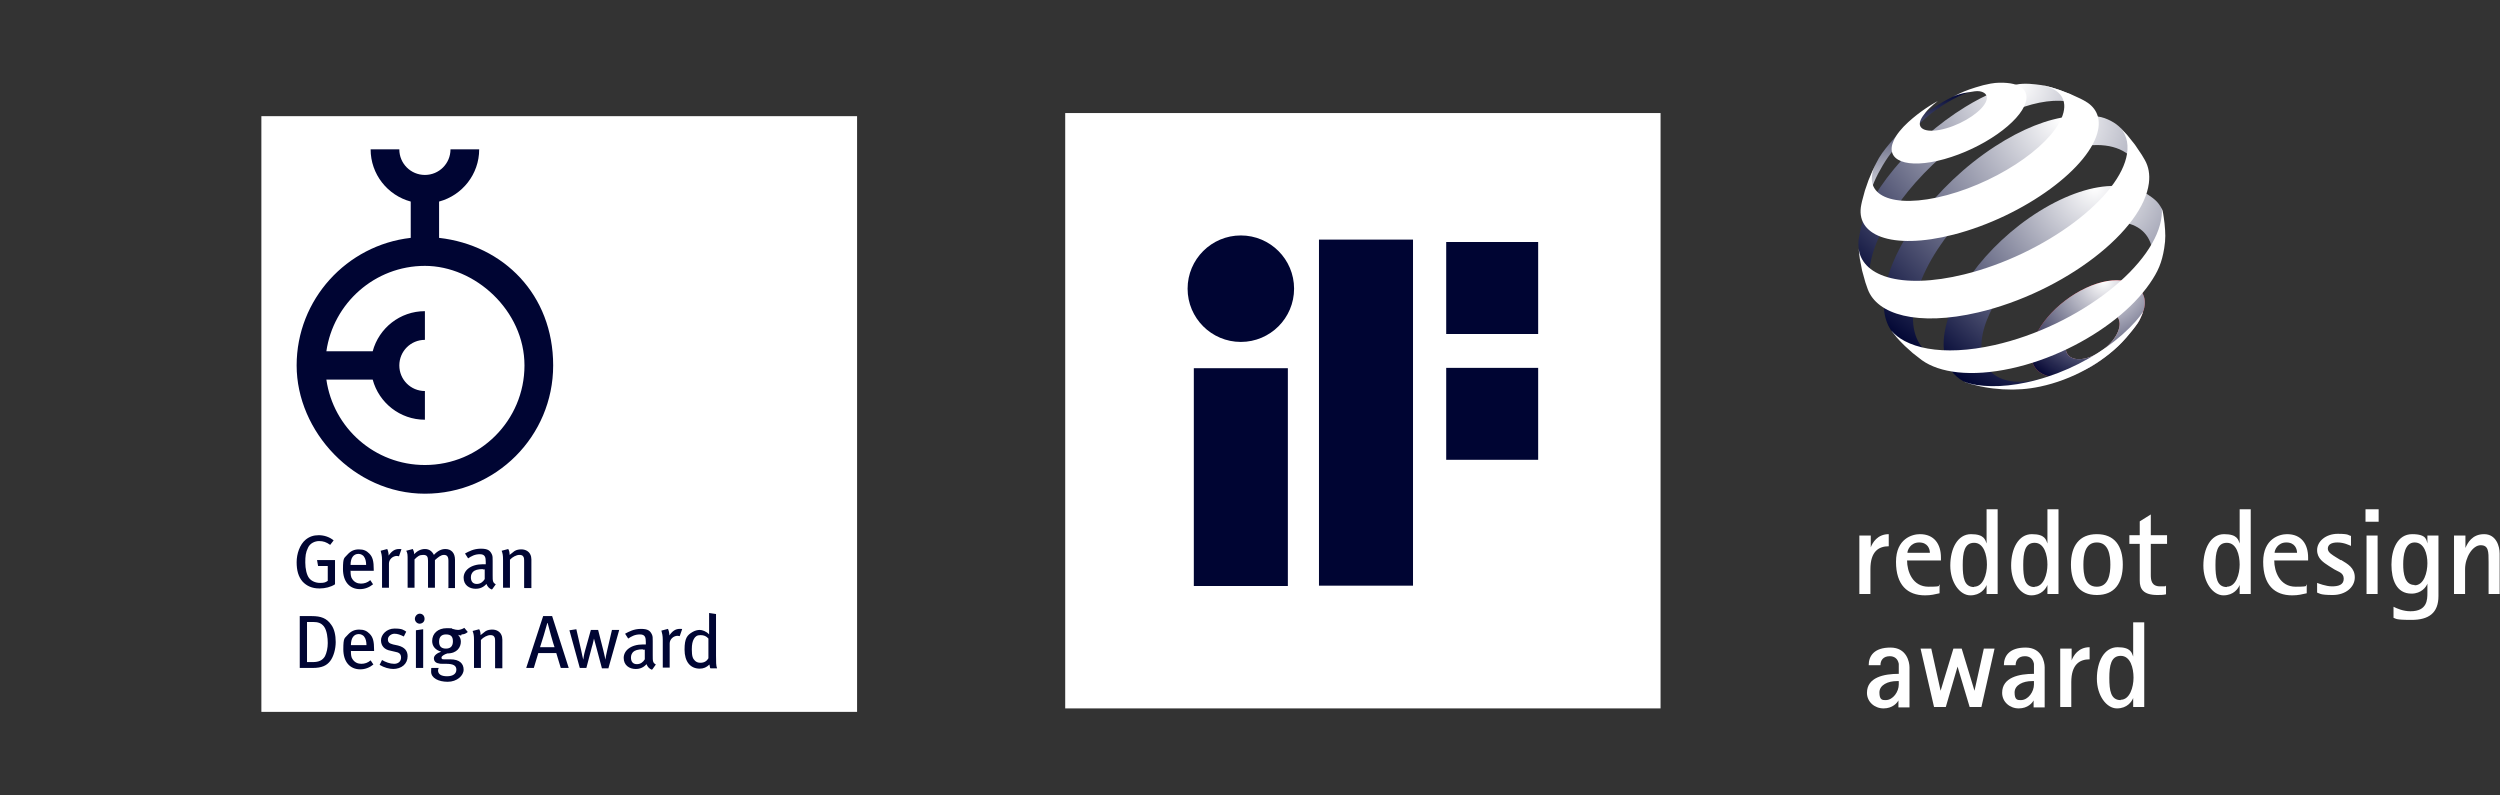 <?xml version="1.0" encoding="UTF-8"?>
<svg id="Ebene_1" xmlns="http://www.w3.org/2000/svg" xmlns:xlink="http://www.w3.org/1999/xlink" viewBox="0 0 723.1 230">
  <rect x="0" y="0" width="723.1" height="230" fill="#333333" stroke="none"/>
  <defs>
    <style>
      .cls-1 {
        fill: none;
      }

      .cls-2, .cls-3 {
        fill: #000533;
      }

      .cls-4 {
        fill: url(#Unbenannter_Verlauf_8);
      }

      .cls-5 {
        fill: url(#Unbenannter_Verlauf_9);
      }

      .cls-3 {
        fill-rule: evenodd;
      }

      .cls-6 {
        clip-path: url(#clippath-1);
      }

      .cls-7 {
        clip-path: url(#clippath-3);
      }

      .cls-8 {
        clip-path: url(#clippath-4);
      }

      .cls-9 {
        clip-path: url(#clippath-2);
      }

      .cls-10 {
        fill: #fff;
      }

      .cls-11 {
        fill: url(#Unbenannter_Verlauf_8-3);
      }

      .cls-12 {
        fill: url(#Unbenannter_Verlauf_8-2);
      }

      .cls-13 {
        fill: url(#Unbenannter_Verlauf_10);
      }

      .cls-14 {
        fill: url(#Unbenannter_Verlauf_11);
      }

      .cls-15 {
        clip-path: url(#clippath);
      }
    </style>
    <radialGradient id="Unbenannter_Verlauf_11" data-name="Unbenannter Verlauf 11" cx="608.621" cy="120.823" fx="608.621" fy="120.823" r="32.105" gradientTransform="translate(0 229.89) scale(1 -1)" gradientUnits="userSpaceOnUse">
      <stop offset="0" stop-color="#fff"/>
      <stop offset="1" stop-color="#d40613"/>
    </radialGradient>
    <clipPath id="clippath">
      <path class="cls-1" d="M620.356,87.041c.121,1.635-.381,3.217-1.457,5.384-.89,1.797-2.379,3.203-3.861,5.028-1.49,1.832-3.269,3.508-5.291,5.066-2.024,1.558-3.821,3.052-6.166,4.093-2.333,1.039-4.452,2.191-6.45,2.43-1.983.235-3.749.092-5.21-.392-1.446-.484-2.592-1.301-3.359-2.421-.756-1.106-1.141-2.509-1.08-4.176.063-1.648.557-3.401,1.394-5.164.83-1.748,2.001-3.508,3.425-5.188,1.418-1.672,3.096-3.269,4.954-4.696,1.856-1.427,3.896-2.693,6.05-3.701,2.161-1.012,4.24-1.672,6.152-2.001,1.924-.331,3.688-.324,5.199.006,1.527.333,2.884.863,3.808,1.838.933.99,1.773,2.276,1.891,3.894M613.083,93.491c-.039-.787-.294-1.431-.725-1.926-.427-.491-1.025-.833-1.749-1.017-.723-.18-1.571-.204-2.504-.061-.929.142-1.941.451-2.999.936-1.056.486-2.057,1.102-2.965,1.799-.907.699-1.722,1.485-2.41,2.305-.69.824-1.245,1.685-1.632,2.539-.39.859-.607,1.709-.611,2.502-.004.798.21,1.464.598,1.987.39.524.958.901,1.667,1.118.712.217,1.56.274,2.505.151.951-.121,1.996-.421,3.09-.912,1.1-.491,2.145-1.129,3.092-1.858.946-.728,1.79-1.549,2.493-2.408.701-.857,1.258-1.749,1.628-2.629.372-.876.561-1.733.521-2.526h0Z"/>
    </clipPath>
    <radialGradient id="Unbenannter_Verlauf_10" data-name="Unbenannter Verlauf 10" cx="-185.851" cy="885.199" fx="-185.851" fy="885.199" r="1.84" gradientTransform="translate(3867.852 -15442.24) scale(17.537)" gradientUnits="userSpaceOnUse">
      <stop offset="0" stop-color="#fff"/>
      <stop offset="1" stop-color="#000533" stop-opacity=".98"/>
    </radialGradient>
    <clipPath id="clippath-1">
      <path class="cls-1" d="M560.708,30.25c-6.045,3.764-9.639,5.745-14.071,11.172-1.777,2.176-2.827,3.427-4.064,5.949-.616,1.256-1.347,3.324-1.347,3.324l-.307,2.323-.478,3.14-.239,2.815-.039.955c.007-.239.022-.484.046-.734.024-.248.053-.502.094-.76.039-.258.086-.519.142-.785.057-.265.12-.537.191-.811.721-2.781,1.95-5.701,3.916-8.977,2.163-3.604,3.812-5.443,6.801-8.365,2.965-2.897,4.939-5.007,8.525-7.636,2.182-1.6,7.502-4.954,10.646-5.383,1.255-.171-2.853.136-4.463.896-2.169,1.025-3.341,1.624-5.353,2.877h0Z"/>
    </clipPath>
    <linearGradient id="Unbenannter_Verlauf_9" data-name="Unbenannter Verlauf 9" x1="-190.766" y1="799.799" x2="-188.927" y2="799.799" gradientTransform="translate(15110.712 3500.168) rotate(90) scale(18.209 18.198)" gradientUnits="userSpaceOnUse">
      <stop offset="0" stop-color="#000533"/>
      <stop offset="1" stop-color="#fff"/>
    </linearGradient>
    <clipPath id="clippath-2">
      <path class="cls-1" d="M604.619,32.695l-2.296-2.386-2.439-2.156-1.233-.964-2.785-1.111c-1.514-.48-3.372-1.17-5.383-1.457-1.922-.274-4.921-.662-7.287-.16-2.331.495-3.891,1.041-6.538,2.171-2.621,1.118-5.379,2.55-8.223,4.295-3.95,2.425-7.724,5.247-11.198,8.289-3.473,3.044-6.672,6.337-9.45,9.704-2.804,3.394-5.202,6.891-7.033,10.303-1.86,3.469-2.642,6.889-3.166,10.04-.101.618-.013,1.198-.053,1.773-.042.578.495,4.235,1.128,6.876.27,1.13.405,1.773.78,2.872.441,1.288,1.38,3.205,1.38,3.205l.464.82,1.036,1.694c-.383-.594-.701-1.24-.958-1.937-.256-.694-.445-1.437-.572-2.23-.123-.787-.184-1.623-.175-2.506.007-.877.081-1.799.224-2.769.5-3.401,1.81-7.057,3.727-10.756,1.884-3.637,4.369-7.345,7.285-10.933,2.89-3.55,6.227-7.014,9.862-10.202,3.633-3.186,7.594-6.129,11.753-8.639,3.366-2.035,6.628-3.646,9.709-4.836,3.124-1.205,6.072-1.987,8.767-2.338,2.741-.359,5.224-.274,7.355.263,2.174.55,3.983,1.569,5.318,3.072h0Z"/>
    </clipPath>
    <radialGradient id="Unbenannter_Verlauf_8" data-name="Unbenannter Verlauf 8" cx="-211.69" cy="860.098" fx="-211.69" fy="860.098" r="1.84" gradientTransform="translate(9138.682 -34755.926) scale(40.413 40.438)" gradientUnits="userSpaceOnUse">
      <stop offset="0" stop-color="#fff"/>
      <stop offset="1" stop-color="#000533"/>
    </radialGradient>
    <clipPath id="clippath-3">
      <path class="cls-1" d="M619.46,50.947l-3.79-10.02-.984-2.193c-1.319-2.22-3.492-3.67-5.973-4.571-2.421-.879-6.742-.828-9.967-.497-3.164.327-6.652,1.229-10.331,2.691-3.628,1.442-7.458,3.44-11.381,5.988-4.367,2.837-8.475,6.117-12.191,9.639-3.718,3.526-7.077,7.323-9.93,11.192-2.879,3.907-5.265,7.919-6.987,11.825-1.755,3.975-2.835,7.872-3.044,11.459-.079,1.356-.031,2.621.136,3.793.169,1.187.462,2.276.868,3.267.41,1.001.938,1.904,1.577,2.702.646.808,1.402,1.508,2.265,2.101l2.978,1.897,2.837,1.514,3.142,1.385,2.813,1.004c-1.354-.425-2.563-1.026-3.607-1.799-1.032-.762-1.906-1.691-2.605-2.778-.69-1.074-1.209-2.301-1.542-3.679-.331-1.361-.478-2.866-.43-4.511.099-3.383,1.021-7.051,2.585-10.787,1.538-3.675,3.709-7.445,6.356-11.106,2.623-3.629,5.736-7.18,9.194-10.462,3.455-3.28,7.292-6.321,11.383-8.929,4.086-2.605,8.076-4.555,11.819-5.854,3.802-1.319,8.791-2.29,11.954-2.268,3.23.022,6.045.749,8.247,2.206,2.253,1.49,2.684,3.997,3.427,7.042l1.183-.252h0Z"/>
    </clipPath>
    <radialGradient id="Unbenannter_Verlauf_8-2" data-name="Unbenannter Verlauf 8" cx="-212.771" cy="859.059" fx="-212.771" fy="859.059" r="1.84" gradientTransform="translate(9771.462 -37034.042) scale(43.123 43.15)" xlink:href="#Unbenannter_Verlauf_8"/>
    <clipPath id="clippath-4">
      <path class="cls-1" d="M622.418,71.644c.263-.734,1.845-1.279,2.053-2.022.208-.745.388-1.497.539-2.25.153-.756.605-4.89.64-5.657-.158-.445-.112-.846-.353-1.301-1.126-2.134-2.279-2.945-4.141-4.196-2.134-1.433-6.225-2.371-9.374-2.436-3.092-.064-6.588.524-10.307,1.753-3.668,1.212-7.577,3.056-11.567,5.533-3.962,2.46-7.658,5.329-10.975,8.429-3.32,3.1-6.28,6.45-8.753,9.869-2.489,3.446-4.5,6.983-5.881,10.423-1.402,3.49-2.167,6.902-2.125,10.029.028,1.963.37,3.701.992,5.21.635,1.525,1.556,2.813,2.735,3.85,1.196,1.049,2.618,1.898,4.336,2.288,1.77.401,3.525.692,5.771.791l.469-.013,3.326-.212,3.254-.412,1.611-.283,2.973-.664,2.873-.819.785-.258,2.61-.951.557-.224c-3.011,1.236-5.854,1.966-8.423,2.215-2.54.243-4.805.015-6.703-.659-1.875-.664-3.385-1.759-4.452-3.254-1.052-1.475-1.672-3.342-1.777-5.574-.12-2.504.416-5.241,1.479-8.044,1.049-2.774,2.616-5.627,4.588-8.405,1.957-2.761,4.323-5.464,6.987-7.956,2.666-2.491,5.644-4.787,8.843-6.737,3.216-1.959,6.367-3.396,9.323-4.314,2.987-.927,5.791-1.33,8.263-1.205,2.507.129,4.685.798,6.37,2.02,1.713,1.24,2.921,3.05,3.453,5.432h0Z"/>
    </clipPath>
    <radialGradient id="Unbenannter_Verlauf_8-3" data-name="Unbenannter Verlauf 8" cx="-209.512" cy="862.247" fx="-209.512" fy="862.247" r="1.84" gradientTransform="translate(8313.442 -31686.026) scale(36.788 36.811)" xlink:href="#Unbenannter_Verlauf_8"/>
  </defs>
  <g id="Ebene_1-2" data-name="Ebene_1">
    <g>
      <g>
        <rect class="cls-10" x="308.1" y="32.7" width="172.2" height="172.2"/>
        <path class="cls-3" d="M408.7,69.3h-27.2v100.1h27.2s0-100.1,0-100.1ZM444.9,96.6h-26.6v-26.6h26.6v26.6ZM444.9,133h-26.6v-26.6h26.6v26.6ZM372.5,169.5h-27.2v-63h27.2v63ZM374.3,83.5c0,8.5-6.9,15.4-15.4,15.4s-15.4-6.9-15.4-15.4,6.9-15.4,15.4-15.4,15.4,6.9,15.4,15.4Z"/>
      </g>
      <g id="German_Design_Award">
        <rect class="cls-10" x="75.6" y="33.6" width="172.3" height="172.3"/>
        <path class="cls-2" d="M127,68.8v-10.5c6.7-1.8,11.6-7.9,11.6-15.1h-8.3c0,4.1-3.3,7.4-7.4,7.4s-7.4-3.3-7.4-7.4h-8.3c0,7.2,4.9,13.3,11.6,15.1v10.5c-18.5,2.1-33,17.8-33,36.9s16.6,37.1,37.1,37.1,37.1-16.6,37.1-37.1-14.4-34.8-33-36.9ZM122.9,134.5c-14.5,0-26.5-10.7-28.5-24.7h13.4c1.8,6.7,7.9,11.6,15.1,11.6v-8.3c-4.1,0-7.4-3.3-7.4-7.4s3.3-7.4,7.4-7.4v-8.3c-7.2,0-13.3,4.9-15.1,11.6h-13.4c2-13.9,14-24.7,28.5-24.7,14.5,0,28.8,12.9,28.8,28.8s-12.9,28.8-28.8,28.8Z"/>
        <path class="cls-2" d="M92.3,170.2c-2,0-3.6-.7-4.8-2-1.2-1.4-1.7-3.2-1.7-5.6s.9-5.1,2.6-6.5c1.1-.9,2.3-1.3,3.8-1.3s3.1.5,4.3,1.5l-1,1.3c-1.1-.8-2-1.1-3.2-1.1s-2.6.6-3.2,1.9c-.7,1.4-.8,2.5-.8,4.3s.4,3.6,1.1,4.5,1.9,1.4,3.2,1.4,1.6-.2,2.2-.6v-4.3h-2.8l-.3-1.7h5.2v7c-1.2.8-2.9,1.2-4.4,1.2l-.2 0ZM101.4,165v.3c0,.9.1,1.7.5,2.2.6.9,1.5,1.3,2.5,1.3s1.9-.3,2.7-1l.8,1.2c-1.1.9-2.4,1.4-3.8,1.4-3,0-4.9-2.2-4.9-5.8s.4-3.1,1.3-4.2c.9-1,1.9-1.5,3.3-1.5s2.2.4,3,1.2c1,1,1.3,2.2,1.3,4.7v.3h-6.6l-.1-.1ZM105.3,161c-.3-.4-.9-.8-1.6-.8-1.5,0-2.3,1.2-2.3,3.2h4.5c0-1-.2-1.9-.7-2.5l.1.1ZM115.4,160.9c-.2,0-.3-.1-.6-.1-1.2,0-2.3,1-2.3,2.2v7h-2v-8c0-1.3-.2-2-.4-2.7l1.9-.5c.2.4.4,1.1.4,1.7v.2c.9-1.3,1.8-1.9,3-1.9s.5,0,.7.1l-.7,2ZM129.7,170v-7.8c0-1.2-.4-1.7-1.3-1.7s-1.7.7-2.6,1.5v8h-2v-7.8c0-1.2-.3-1.7-1.4-1.7s-1.6.4-2.5,1.3v8.2h-2v-8c0-1.5,0-2-.4-2.7l1.9-.5c.2.4.4.9.4,1.5.9-1,2-1.5,3.1-1.5s2,.5,2.6,1.7c1.1-1.2,2.2-1.7,3.3-1.7,1.7,0,2.8,1.1,2.8,3.1v8.2h-2l.1-.1ZM142.2,170.5c-.7-.3-1.2-.8-1.5-1.6-.3.3-1.2,1.4-3.1,1.4s-3.5-1.1-3.5-3.2,2-3.9,5.6-3.9.5,0,.8,0v-.7c0-1.3-.2-2.2-1.7-2.2s-2.5.6-3.4,1.2l-.9-1.4c1.1-.6,2.5-1.4,4.6-1.4s2.7.6,3.2,1.7c.2.5.2.8.2,1.9v4.1c0,1.6,0,2.1.9,2.6l-1,1.4-.2.1ZM139.7,164.6c-1.5,0-2.4.3-2.9.8-.4.5-.6.9-.6,1.6,0,1.2.6,1.9,1.7,1.9s1.8-.6,2.3-1.4v-2.8h-.6l.1-.1ZM151.6,170v-7.4c0-1,0-1.3-.3-1.7-.2-.3-.6-.4-1.1-.4-.8,0-2,.6-2.7,1.4v8.1h-2v-8.1c0-1.3-.1-1.8-.4-2.6l1.9-.5c.3.5.4,1,.4,1.7.6-.5,1-.8,1.4-1.1.6-.4,1.4-.5,2-.5,1.2,0,2.2.6,2.6,1.5.2.4.3.9.3,1.4v8.3h-2l-.1-.1ZM95.5,191.2c-1,1.3-2.4,2-5.1,2h-3.7v-15h3.5c2.6,0,4.3.6,5.6,2.5.9,1.2,1.3,3,1.3,5s-.6,4.2-1.6,5.5ZM93.7,181.2c-.8-1-1.7-1.3-3.2-1.3h-1.7v11.6h1.7c1.7,0,2.8-.5,3.5-1.7.5-1,.8-2.4.8-3.8s-.2-3.6-1.1-4.8ZM101.5,188.2v.3c0,.9.1,1.7.5,2.2.6.9,1.5,1.3,2.5,1.3s1.9-.3,2.7-1l.8,1.2c-1.1.9-2.4,1.4-3.8,1.4-3,0-4.9-2.2-4.9-5.8s.4-3.1,1.3-4.2c.9-1,1.9-1.5,3.3-1.5s2.2.4,3,1.2c1,1,1.3,2.2,1.3,4.7v.3h-6.6l-.1-.1ZM105.4,184.2c-.3-.4-.9-.8-1.6-.8-1.5,0-2.3,1.2-2.3,3.2h4.5c0-1-.2-1.9-.7-2.5l.1.1ZM113.9,193.5c-1.3,0-2.8-.4-4.1-1.2l.7-1.4c1,.6,2.3,1.1,3.5,1.1s2-.7,2-1.8-.6-1.5-1.8-1.7l-1.3-.3c-1.7-.3-2.7-1.4-2.7-3s1.6-3.4,3.9-3.4,2.6.4,3.4.9l-.7,1.4c-1-.5-1.8-.8-2.7-.8s-1.9.7-1.9,1.6.4,1.2,1.5,1.5l1.4.3c2,.5,2.8,1.6,2.8,3.1,0,2.2-1.7,3.7-4.3,3.7l.3-0ZM121.4,180.4c-.8,0-1.4-.7-1.4-1.4s.6-1.5,1.4-1.5,1.4.6,1.4,1.5-.7,1.4-1.5,1.4h.1ZM120.3,193.2v-10.9l2.1-.3v11.2h-2.1ZM133.4,183.8c-.3,0-.4,0-.9-.2.6.7.8,1.3.8,2,0,1.6-1.1,3.4-3.9,3.4-.7.2-1.7.7-1.7,1.2s.3.5.8.5h1.7c2.8,0,3.9,1.3,3.9,3s-1.9,3.5-4.6,3.5-4.8-1.1-4.8-2.9,0-.8.2-1.1h2s-.2.4-.2.7c0,1.1.9,1.7,2.6,1.7,1.7,0,2.7-.7,2.7-1.9s-.9-1.7-3-1.7-1.6,0-2-.1c-1-.1-1.5-.7-1.5-1.5s.9-1.5,2.1-1.9c-1.7-.5-2.6-1.6-2.6-3.1,0-2.2,1.7-3.7,4.2-3.7s1,0,1.7.2c.6.2,1.2.3,1.6.3s1.2-.2,1.8-.6l1,1.2c-.6.5-1.1.7-1.8.7l-.1.3ZM129,183.5c-1.3,0-2,.7-2,2.1s.7,2,2,2,2-.7,2-2.1-.6-2-2-2ZM143.2,193.2v-7.4c0-1,0-1.3-.3-1.7-.2-.3-.6-.4-1.1-.4-.8,0-2,.6-2.7,1.4v8.1h-2v-8.1c0-1.3-.1-1.8-.4-2.6l1.9-.5c.3.5.4,1,.4,1.7.6-.5,1-.8,1.4-1.1.6-.4,1.4-.5,2-.5,1.2,0,2.2.6,2.6,1.5.2.4.3.9.3,1.4v8.3h-2l-.1-.1ZM162.2,193.2l-1.3-4.3h-5.2l-1.3,4.3h-2.2l4.9-15h2.6l4.8,15h-2.4.1ZM158.4,180.2h-.1c-.2.9-1.8,6.2-2.1,7h4.2c-.3-.7-1.8-6.1-2-7h0ZM176,193.3h-1.9l-1.6-6c-.2-.8-.7-2.6-.7-2.6h0s-.4,1.9-.6,2.4l-1.6,6.1h-1.9l-3-10.9,2-.3,1.4,6.1c.2,1.1.6,2.7.6,2.7h0s.2-1.5.5-2.5l1.7-6.1h2.1l1.5,5.9c.3,1.2.6,2.6.6,2.7h0c0-.1.3-1.9.5-2.6l1.4-6h2.1l-3.1,11v.1ZM188.5,193.7c-.7-.3-1.2-.8-1.5-1.6-.3.3-1.2,1.4-3.1,1.4s-3.5-1.1-3.5-3.2,2-3.9,5.6-3.9.5,0,.8,0v-.7c0-1.3-.2-2.2-1.7-2.2s-2.5.6-3.4,1.2l-.9-1.4c1.1-.6,2.5-1.4,4.6-1.4s2.7.6,3.2,1.7c.2.5.2.8.2,1.9v4.1c0,1.6,0,2.1.9,2.6l-1,1.4-.2.1ZM186,187.8c-1.5,0-2.4.3-2.9.8-.4.5-.6.9-.6,1.6,0,1.2.6,1.9,1.7,1.9s1.8-.6,2.3-1.4v-2.8h-.6l.1-.1ZM196.6,184c-.2,0-.3-.1-.6-.1-1.2,0-2.3,1-2.3,2.2v7h-2v-8c0-1.3-.2-2-.4-2.7l1.9-.5c.2.4.4,1.1.4,1.7v.2c.9-1.3,1.8-1.9,3-1.9s.5,0,.7.1l-.7,2h0ZM205.4,193.2c-.1-.3-.1-.5-.2-1-.8.8-1.7,1.2-2.8,1.2-2.8,0-4.4-2.1-4.4-5.5s.8-4.2,2.3-5.1c.7-.4,1.4-.6,2.1-.6s1.9.4,2.7,1.3v-6.2l2,.3v12c0,1.8,0,3,.3,3.7h-1.9l-.1-.1ZM204.9,184.7c-.6-.7-1.3-1-2.3-1s-1.5.4-1.9,1.1c-.4.7-.6,1.6-.6,3,0,2.1.3,2.7.9,3.3.4.4.9.6,1.6.6,1.2,0,1.9-.6,2.3-1.3v-5.7Z"/>
      </g>
      <g>
        <path class="cls-10" d="M592.2,169.2h0c-.4,1-1.7,3-4.7,3s-5.8-3.7-5.8-8.6,2.1-9.1,6-9.1,4.1,1.7,4.5,2.7h0v-9.9h3.2v24.5h-3.2v-2.6 0ZM588.5,169.7c2.6,0,3.7-3.6,3.7-6.4s-.9-6.3-3.7-6.3-3.3,2.8-3.3,6.4.4,6.4,3.3,6.4v-.1ZM599,163.3c0-5.4,2.4-8.8,7.5-8.8s7.5,3.4,7.5,8.8-2.4,8.8-7.5,8.8-7.5-3.5-7.5-8.8ZM606.5,169.7c3.4,0,3.9-3.7,3.9-6.4s-.5-6.4-3.9-6.4-3.9,3.6-3.9,6.4.4,6.4,3.9,6.4ZM626.5,171.9c-.8.2-1.7.2-2.5.2-4.1,0-5.1-1.8-5.1-4.1v-10.7h-3v-2.5h3v-4l3.2-2v6h4.7v2.5h-4.7v9c0,1.5.2,3.3,2.7,3.3s1.2-.1,1.7-.2v2.5h-0Z"/>
        <path class="cls-10" d="M537.9,154.9h3.2v3.4h0c.5-1.3,1.9-3.8,5.2-3.8v3.5c-2.9,0-5.3,1.5-5.3,6.6v7.2h-3.2v-16.9h.1ZM561,171.6c-1.4.3-2.4.6-4.2.6-5.1,0-8.4-3-8.4-9.7s4.7-8,6.9-8c4.1,0,6.1,2.8,6.1,6.8v.8h-9.8c0,3.2,1.6,7.6,6.2,7.6s2.4-.4,3.2-.6v2.5-0ZM558.2,159.9c0-1.1-.6-3-3.1-3s-3.4,2.2-3.4,3h6.5ZM574.6,169.2h0c-.4,1-1.7,3-4.7,3s-5.8-3.7-5.8-8.6,2.1-9.1,6-9.1,4.1,1.7,4.5,2.7h0v-9.9h3.2v24.5h-3.2v-2.6 0ZM571,169.7c2.6,0,3.7-3.6,3.7-6.4s-.9-6.3-3.7-6.3-3.3,2.8-3.3,6.4.4,6.4,3.3,6.4v-.1ZM647.8,169.2h0c-.4,1-1.7,3-4.7,3s-5.8-3.7-5.8-8.6,2.1-9.1,6-9.1,4.1,1.7,4.5,2.7h0v-9.9h3.2v24.5h-3.2v-2.6 0ZM644.1,169.7c2.6,0,3.7-3.6,3.7-6.4s-.9-6.3-3.7-6.3-3.3,2.8-3.3,6.4.4,6.4,3.3,6.4v-.1ZM667.2,171.6c-1.4.3-2.4.6-4.2.6-5.1,0-8.4-3-8.4-9.7s4.7-8,6.9-8c4.1,0,6.1,2.8,6.1,6.8v.8h-9.8c0,3.2,1.6,7.6,6.2,7.6s2.4-.4,3.2-.6v2.5-0ZM664.4,159.9c0-1.1-.6-3-3.1-3s-3.4,2.2-3.4,3h6.5ZM677.2,162c1.8,1.1,3.9,2.2,3.9,5s-2.6,5.1-6.4,5.1-3.8-.5-4.5-.7v-2.8c.3.1,2.5,1,4.3,1s3.4-.4,3.4-2.2-1.6-2-2.7-2.7l-1.6-1c-1.5-1-3.4-2.1-3.4-4.6s2.5-4.7,6-4.7,3,.5,3.8.6v2.9c-.5-.2-2-1-3.9-1s-2.8.7-2.8,1.8,1.3,1.8,2.4,2.5l1.3.8.2-0ZM684.2,147.3h3.8v3.6h-3.8v-3.6ZM684.5,154.9h3.2v16.9h-3.2v-16.9ZM705.3,172.4c0,4.9-2.8,6.9-7.8,6.9s-4.4-.4-5.2-.6v-3.2c1,.5,2.8,1.3,4.9,1.3,4.9,0,4.9-3.4,4.9-5.4v-2.6h0c-.3.9-1.7,2.9-4.6,2.9-4.4,0-5.8-4.1-5.8-8.4s1.7-8.8,6-8.8,4.1,1.8,4.4,2.7h0v-2.3h3.2v17.6l-0-.1ZM698.4,169.3c2.7,0,3.7-3.7,3.7-6.4s-.9-6-3.7-6-3.3,3.7-3.3,6.3.4,6,3.3,6v.1ZM709.9,154.9h3.2v3.6h0c.6-1.4,1.9-4,5.4-4s4.5,3.5,4.5,5.6v11.7h-3.2v-9.2c0-3.1,0-4.9-2.3-4.9s-4.5,3.5-4.5,6.9v7.2h-3.2v-16.9l.1-0ZM549.076,202.365l.124.035h0c-.4.9-1.8,2.5-4.4,2.5s-4.8-1.9-4.8-4.5c0-4.5,4.9-5.5,9.2-5.5v-2.9c-.3-1.6-1.4-2.2-2.6-2.2-1.9,0-2.7,1.2-2.7,2.6h-3.4c0-2.7,1.6-5.1,6.3-5.1s5.5,4.2,5.5,5.7v11.6h-3.2v-2.1l-.024-.135ZM548.6,197c-2.5,0-5,1.1-5,3.3s.9,2.2,1.8,2.2c2.2,0,3.8-2.5,3.8-4.5v-1h-.6ZM555.5,187.6h3.1l2.7,12.2h0l3.7-12.2h2.4l3.7,12.2h0l2.7-12.2h3.1l-3.8,16.9h-3.4l-3.5-11.7h0l-3.4,11.7h-3.4l-3.9-16.9h0ZM588.3,202.4h0c-.4.9-1.8,2.5-4.4,2.5s-4.8-1.9-4.8-4.5c0-4.5,4.9-5.5,9.2-5.5v-2.9c-.3-1.6-1.4-2.2-2.6-2.2-1.9,0-2.7,1.2-2.7,2.6h-3.4c0-2.7,1.6-5.1,6.3-5.1s5.5,4.2,5.5,5.7v11.6h-3.2v-2.1l.1-.1ZM587.7,197c-2.5,0-5,1.1-5,3.3s.9,2.2,1.8,2.2c2.2,0,3.8-2.5,3.8-4.5v-1h-.6ZM596,187.6h3.2v3.4h0c.5-1.3,1.9-3.8,5.2-3.8v3.5c-2.9,0-5.3,1.5-5.3,6.6v7.2h-3.2v-16.9h.1ZM617,201.9h0c-.4,1-1.7,3-4.7,3s-5.8-3.7-5.8-8.6,2.1-9.1,6-9.1,4.1,1.7,4.5,2.7h0v-9.9h3.2v24.5h-3.2v-2.6 0ZM613.4,202.4c2.6,0,3.7-3.6,3.7-6.4s-.9-6.3-3.7-6.3-3.3,2.8-3.3,6.4.4,6.4,3.3,6.4v-.1Z"/>
      </g>
    </g>
  </g>
  <g>
    <g>
      <path class="cls-14" d="M620.356,87.041c.121,1.635-.381,3.217-1.457,5.384-.89,1.797-2.379,3.203-3.861,5.028-1.49,1.832-3.269,3.508-5.291,5.066-2.024,1.558-3.821,3.052-6.166,4.093-2.333,1.039-4.452,2.191-6.45,2.43-1.983.235-3.749.092-5.21-.392-1.446-.484-2.592-1.301-3.359-2.421-.756-1.106-1.141-2.509-1.08-4.176.063-1.648.557-3.401,1.394-5.164.83-1.748,2.001-3.508,3.425-5.188,1.418-1.672,3.096-3.269,4.954-4.696,1.856-1.428,3.896-2.693,6.05-3.701,2.161-1.012,4.24-1.672,6.152-2.001,1.924-.331,3.688-.324,5.199.006,1.527.333,2.884.863,3.808,1.838.933.99,1.773,2.276,1.891,3.894M613.083,93.491c-.039-.787-.294-1.431-.725-1.926-.427-.491-1.025-.833-1.749-1.017-.723-.18-1.571-.204-2.504-.061-.929.142-1.941.451-2.999.936-1.056.486-2.057,1.102-2.965,1.799-.907.699-1.722,1.485-2.41,2.305-.69.824-1.245,1.685-1.632,2.539-.39.859-.607,1.709-.611,2.502-.004.798.21,1.464.598,1.987.39.524.958.901,1.667,1.118.712.217,1.56.274,2.505.151.951-.121,1.996-.421,3.09-.912,1.1-.491,2.145-1.13,3.092-1.858.946-.728,1.79-1.549,2.493-2.408.701-.857,1.258-1.749,1.628-2.629.372-.876.561-1.733.521-2.526l0.0 0Z"/>
      <g class="cls-15">
        <rect class="cls-13" x="587.422" y="80.973" width="33.055" height="28.306"/>
      </g>
    </g>
    <g class="cls-6">
      <rect class="cls-5" x="540.164" y="26.306" width="31.615" height="33.622"/>
    </g>
    <g class="cls-9">
      <rect class="cls-4" x="537.489" y="23.959" width="67.13" height="62.546"/>
    </g>
    <g class="cls-7">
      <rect class="cls-12" x="544.803" y="33.283" width="74.657" height="70.84"/>
    </g>
    <g class="cls-8">
      <rect class="cls-11" x="562.132" y="53.719" width="63.519" height="58.241"/>
    </g>
    <path class="cls-10" d="M585.907,29.654c-.43,1.42-1.404,2.949-2.802,4.498-1.411,1.564-3.252,3.144-5.395,4.643-2.154,1.507-4.601,2.929-7.207,4.168-2.609,1.24-5.359,2.288-8.116,3.059-2.741.763-5.213,1.174-7.333,1.26-2.097.088-3.839-.143-5.151-.655-1.295-.504-2.169-1.282-2.55-2.299-.377-1.004-.272-2.241.377-3.677.193-.432.434-.872.716-1.315.278-.443.598-.889.955-1.336.355-.445.745-.892,1.17-1.339.423-.445.879-.89,1.367-1.334l1.308-1.146,1.286-1.041,1.22-.918,1.22-.854,1.199-.784,1.164-.708,1.152-.655s-2.336,1.792-3.49,3.251c-.644.817-1.172,1.534-1.47,2.231-.302.701-.327,1.297-.114,1.773.215.482.671.841,1.332,1.065.666.224,1.538.313,2.577.25,1.043-.064,2.253-.283,3.591-.668,1.341-.384,2.678-.9,3.946-1.501,1.267-.602,2.46-1.288,3.517-2.014,1.054-.725,1.968-1.488,2.682-2.246.708-.756,1.22-1.503,1.464-2.198.245-.694.21-1.271-.066-1.722-.272-.447-.78-.773-1.479-.962-.694-.188-1.553-.143-2.57.05-.995.188-2.158.272-3.444.655-.831.245-1.304.429-2.103.795,2.436-1.262,3.885-1.858,6.503-2.68,1.691-.532,2.85-.841,4.404-1.12,1.81-.322,3.335-.3,4.709-.186,1.382.116,2.551.405,3.466.865.92.462,1.578,1.096,1.922,1.893.351.806.379,1.777.042,2.903M619.871,90.191s.035-.07.011-.035c-.677,1.019-1.339,1.847-2.145,2.761-2.333,2.638-5.208,5.18-8.491,7.505-3.302,2.338-6.99,4.443-10.914,6.188-3.92,1.746-8.048,3.122-12.217,4.008-1.818.388-3.574.668-5.258.844-1.678.178-3.282.252-4.807.232-1.514-.022-2.945-.136-4.288-.342-1.332-.202-2.675-.581-3.705-.984l.399.193,1.455.489s1.76.467,2.899.703c1.117.232,1.755.338,2.888.499.294.04.762.099.762.099l2.723.247,2.678.075.548-.004,2.505-.107c.408-.029.824-.066,1.244-.114.421-.044.848-.099,1.279-.162.432-.061.87-.131,1.312-.21.441-.077.889-.166,1.339-.261,2.292-.482,4.57-1.157,6.781-1.989,2.217-.831,4.362-1.821,6.398-2.93,2.033-1.111,3.95-2.342,5.708-3.659,1.753-1.312,3.346-2.706,4.741-4.152l1.35-1.466s1.006-1.168,1.613-1.943c.219-.276.548-.712.548-.712,0,0,.99-1.273,1.497-2.169.543-.968,1.146-2.607,1.146-2.607M595.938,26.107s-1.472-.513-2.428-.789c-.666-.191-1.718-.449-1.718-.449-.348-.088-.609-.138-1.074-.206l1.074.289c.725.204,1.38.456,1.968.754.874.445,1.593.993,2.136,1.645.545.657.912,1.416,1.076,2.279.169.868.131,1.84-.136,2.908-.515,2.07-1.829,4.305-3.782,6.571-1.979,2.299-4.599,4.623-7.678,6.825-3.105,2.219-6.65,4.303-10.445,6.109-3.793,1.805-7.803,3.317-11.814,4.397-3.981,1.071-7.562,1.606-10.613,1.659-3.011.053-5.493-.362-7.34-1.183-1.818-.809-3.017-2.011-3.508-3.545-.476-1.486-.289-3.287.642-5.349,0,0,.074-.162.039-.086l.164-.418-.982,2.066-1.072,2.535-1.043,2.997-.835,3.098-.204.935c-.46,2.193-.177,4.1.782,5.671.975,1.602,2.649,2.849,4.941,3.683,2.336.85,5.307,1.266,8.813,1.185,3.561-.083,7.656-.675,12.169-1.838,5.046-1.301,10.086-3.177,14.851-5.447,4.759-2.27,9.2-4.912,13.059-7.739,3.823-2.8,7.046-5.76,9.441-8.694,2.355-2.884,3.896-5.728,4.421-8.361.201-.997.248-1.926.151-2.789-.094-.852-.327-1.635-.686-2.351-.361-.71-.841-1.348-1.437-1.919-.594-.567-1.299-1.063-2.104-1.49l-1.017-.528-2.883-1.324-2.925-1.1M615.353,39.139l-.276-.316-1.806-1.898v.009c.287.331.548.668.78,1.032.373.591.675,1.225.892,1.906.219.682.357,1.409.405,2.18.048.774.007,1.593-.131,2.456-.486,3.072-2.138,6.383-4.733,9.735-2.647,3.416-6.256,6.852-10.572,10.092-4.362,3.276-9.402,6.319-14.831,8.911-5.43,2.592-11.188,4.704-16.959,6.122-4.61,1.135-8.839,1.731-12.59,1.841-3.696.11-6.908-.252-9.555-1.028-2.601-.763-4.649-1.924-6.076-3.425-1.275-1.339-2.042-2.949-2.285-4.788,0,0-.031-.184-.007,0l.191,1.93.136.964.664,3.427.946,3.4.69,1.987c.682,1.819,1.902,3.39,3.615,4.667,1.74,1.301,3.99,2.294,6.692,2.932,2.748.649,5.957.933,9.564.802,3.653-.132,7.7-.69,12.062-1.714,6.124-1.437,12.222-3.641,17.963-6.385,5.736-2.743,11.048-5.993,15.625-9.512,4.525-3.479,8.289-7.185,11.019-10.89,2.677-3.628,4.34-7.226,4.766-10.581.083-.651.116-1.277.107-1.884-.011-.603-.07-1.187-.169-1.744s-.243-1.091-.429-1.602c-.18-.511-.405-.997-.668-1.464l-.883-1.496-1.974-2.932-2.174-2.73M626.074,64.652c-.105-1.093-.388-2.792-.388-2.792,0,0-.493-1.922-.453-1.56.037.324.092.71.079,1.067-.011.357-.037.721-.075,1.089-.372,3.433-1.965,7.086-4.56,10.754-2.647,3.74-6.317,7.465-10.749,10.942-4.478,3.515-9.691,6.744-15.331,9.444-5.646,2.702-11.656,4.845-17.706,6.207-3.764.846-7.301,1.334-10.554,1.49-3.219.156-6.15-.013-8.747-.471-2.566-.454-4.801-1.19-6.668-2.176-1.599-.841-2.872-1.865-3.905-3.05,0,0-.16-.182,0,0,0,0,.918,1.221,1.554,1.961.885,1.036,2.414,2.528,2.414,2.528l2.241,2.022,2.686,2.09c1.28.909,2.794,1.667,4.527,2.253,1.749.594,3.72,1.014,5.887,1.242,2.189.23,4.575.267,7.132.086,2.577-.18,5.322-.574,8.21-1.203,5.572-1.212,11.093-3.164,16.267-5.644,5.171-2.478,9.943-5.46,14.043-8.725,4.056-3.234,7.415-6.714,9.836-10.232,2.377-3.455,3.482-5.953,4.167-10.193.443-2.745.357-4.36.094-7.128"/>
  </g>
</svg>